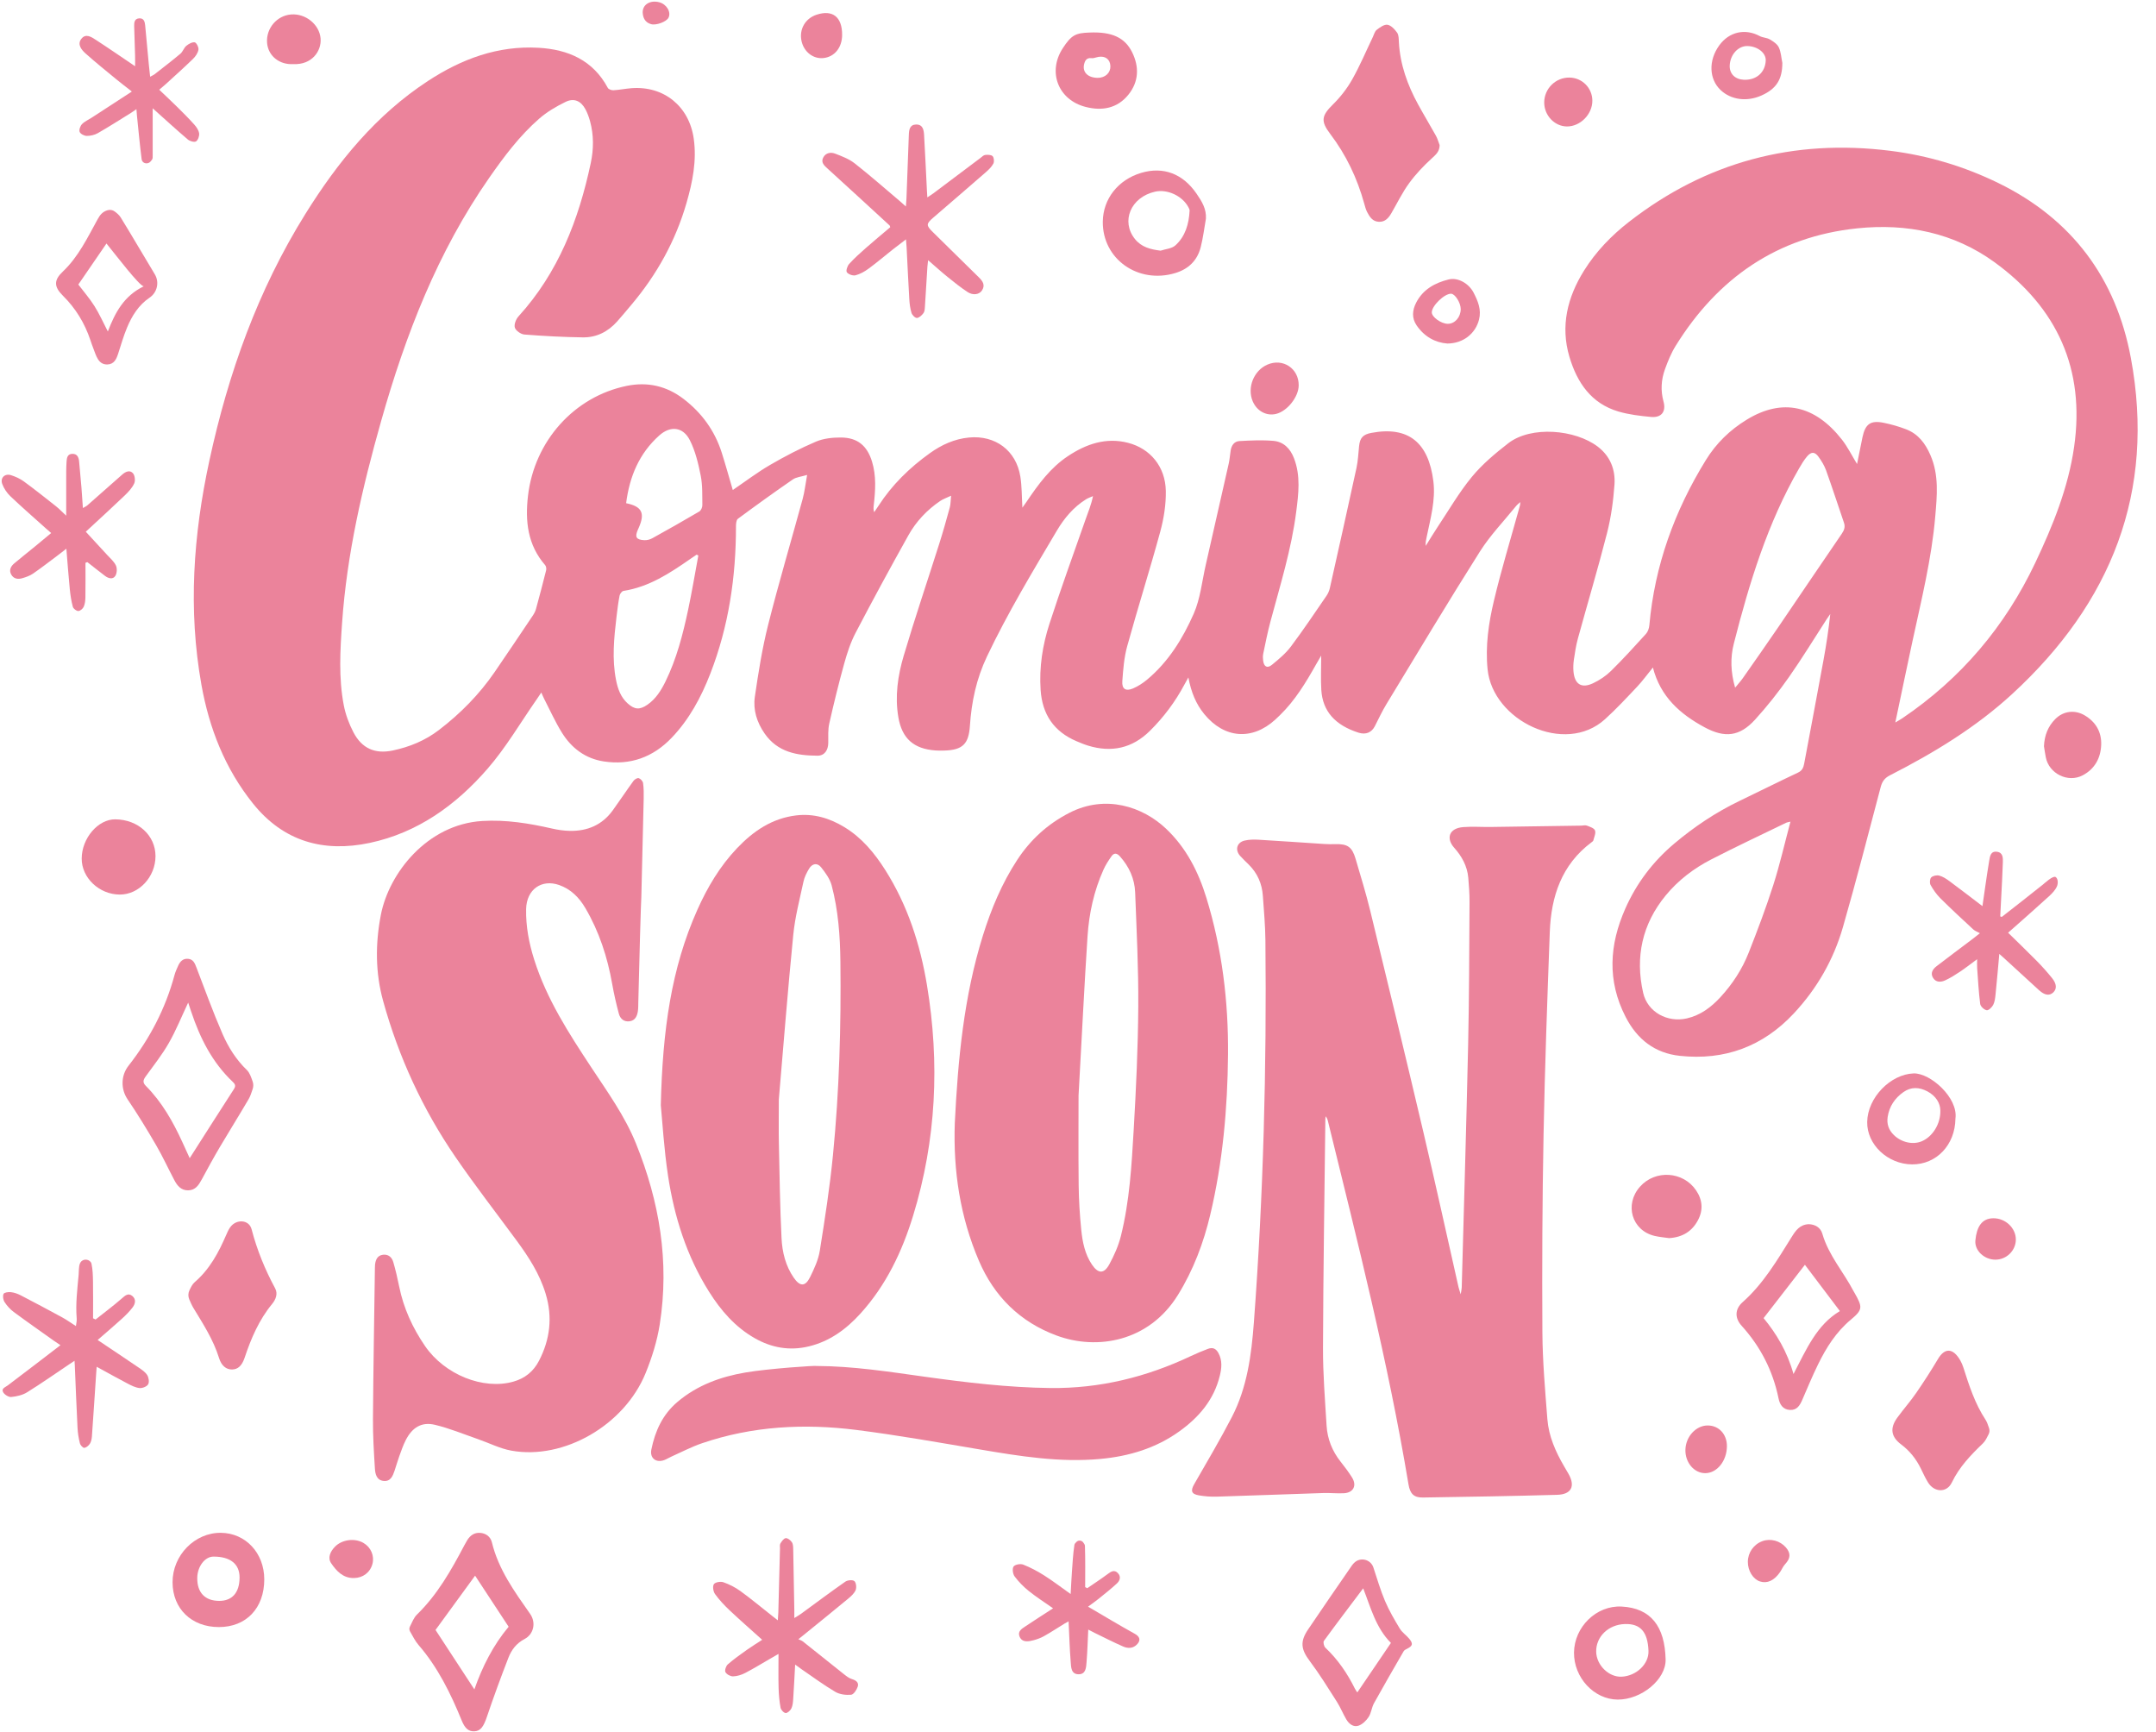 <?xml version="1.0" encoding="UTF-8" standalone="no"?><svg xmlns="http://www.w3.org/2000/svg" xmlns:xlink="http://www.w3.org/1999/xlink" fill="#eb839b" height="405.3" preserveAspectRatio="xMidYMid meet" version="1" viewBox="-0.4 47.2 504.7 405.3" width="504.7" zoomAndPan="magnify"><g><g><g id="change1_1"><path d="M341.536,350.129c0.13-0.824,0.23-1.193,0.24-1.563c0.515-18.985,1.088-37.969,1.505-56.957 c0.243-11.081,0.252-22.168,0.325-33.253c0.012-1.91-0.13-3.826-0.296-5.73c-0.237-2.719-1.519-5.028-3.286-6.999 c-1.959-2.185-1.248-4.578,2.084-4.843c2.148-0.171,4.32-0.004,6.482-0.033c7.047-0.093,14.093-0.205,21.139-0.311 c0.453-0.007,0.958-0.156,1.348-0.005c0.7,0.27,1.688,0.581,1.898,1.127c0.245,0.636-0.199,1.548-0.387,2.33 c-0.041,0.169-0.25,0.315-0.409,0.434c-7.035,5.249-9.48,12.692-9.787,21.017c-0.584,15.807-1.159,31.617-1.459,47.432 c-0.292,15.414-0.367,30.836-0.273,46.253c0.041,6.785,0.642,13.574,1.169,20.346c0.31,3.977,1.917,7.588,3.913,11.015 c0.329,0.566,0.663,1.129,0.991,1.695c1.691,2.916,0.763,4.883-2.62,4.979c-10.473,0.297-20.95,0.468-31.427,0.629 c-2.114,0.033-3.001-0.865-3.373-3.097c-4.785-28.675-11.928-56.827-18.861-85.025c-0.092-0.376-0.222-0.743-0.542-1.102 c-0.02,0.212-0.054,0.425-0.057,0.637c-0.202,17.835-0.49,35.67-0.552,53.506c-0.021,6.084,0.468,12.174,0.84,18.254 c0.191,3.132,1.321,5.97,3.298,8.456c0.94,1.181,1.85,2.397,2.654,3.673c1.193,1.894,0.332,3.579-1.901,3.695 c-1.605,0.083-3.223-0.1-4.832-0.048c-8.308,0.268-16.614,0.595-24.922,0.847c-1.399,0.043-2.825-0.067-4.204-0.305 c-1.769-0.306-1.962-1.082-1.07-2.638c2.979-5.195,6.042-10.35,8.794-15.665c3.59-6.933,4.596-14.547,5.168-22.212 c2.224-29.763,3.004-59.572,2.697-89.412c-0.036-3.471-0.354-6.941-0.599-10.407c-0.199-2.813-1.258-5.268-3.281-7.273 c-0.68-0.674-1.378-1.331-2.021-2.038c-1.273-1.402-0.81-3.167,1.033-3.604c1.058-0.251,2.204-0.262,3.3-0.198 c5.128,0.3,10.251,0.671,15.378,1c0.853,0.055,1.712,0.055,2.567,0.032c2.836-0.077,3.911,0.643,4.723,3.407 c1.191,4.056,2.443,8.1,3.443,12.205c4.19,17.213,8.354,34.432,12.41,51.677c2.846,12.1,5.502,24.246,8.247,36.37 C341.12,348.85,341.273,349.262,341.536,350.129z"/><path d="M149.02,281.832c-0.015,0.689,0.003,1.387-0.102,2.063c-0.181,1.168-0.66,2.153-1.92,2.333 c-1.309,0.187-2.202-0.548-2.53-1.771c-0.614-2.289-1.147-4.611-1.558-6.95c-1.111-6.315-3.063-12.285-6.283-17.769 c-1.478-2.517-3.417-4.436-6.125-5.393c-4.119-1.456-7.64,1.034-7.741,5.6c-0.09,4.062,0.669,7.999,1.889,11.857 c2.937,9.286,8.115,17.247,13.339,25.184c3.785,5.75,7.842,11.334,10.471,17.82c5.508,13.589,7.895,27.698,5.577,42.394 c-0.611,3.876-1.824,7.734-3.297,11.359c-4.959,12.2-19.136,20.378-31.419,18.169c-2.688-0.483-5.239-1.802-7.862-2.708 c-3.334-1.152-6.623-2.524-10.031-3.339c-3.141-0.751-5.333,0.613-6.859,3.608c-0.615,1.207-1.054,2.517-1.521,3.801 c-0.396,1.087-0.701,2.211-1.074,3.308c-0.437,1.286-0.942,2.573-2.561,2.416c-1.643-0.16-1.97-1.592-2.051-2.902 c-0.24-3.859-0.481-7.73-0.454-11.594c0.083-11.772,0.293-23.543,0.454-35.315c0.004-0.265,0.001-0.532,0.031-0.794 c0.136-1.203,0.572-2.175,1.861-2.334c1.247-0.153,2.076,0.568,2.413,1.72c0.546,1.87,0.986,3.778,1.372,5.693 c1.032,5.12,3.158,9.712,6.04,13.928c4.606,6.737,13.646,10.339,20.678,8.362c2.685-0.755,4.703-2.334,6.028-4.901 c2.577-4.993,3.209-10.176,1.554-15.656c-1.416-4.691-3.996-8.646-6.812-12.475c-4.778-6.496-9.724-12.865-14.291-19.522 c-7.637-11.132-13.301-23.349-16.948-36.544c-1.834-6.634-1.839-13.401-0.53-20.161c1.89-9.762,10.847-21.187,23.742-21.966 c5.556-0.335,10.942,0.543,16.324,1.768c1.372,0.312,2.791,0.525,4.191,0.547c4.046,0.064,7.523-1.334,10.041-4.822 c1.641-2.273,3.193-4.618,4.842-6.885c0.26-0.357,0.895-0.732,1.227-0.63c0.421,0.129,0.946,0.7,1.01,1.146 c0.17,1.198,0.173,2.431,0.146,3.649c-0.17,7.687-0.365,15.374-0.552,23.061C149.671,257.183,149.2,273.615,149.02,281.832z"/><path d="M223.109,310.088c0.732-14.866,2.112-29.645,6.588-43.951c1.945-6.218,4.441-12.203,8.033-17.686 c3.102-4.735,7.098-8.38,12.181-10.998c8.506-4.383,17.193-1.439,22.599,3.655c4.752,4.479,7.602,10.06,9.499,16.237 c3.672,11.956,5.168,24.22,5.062,36.67c-0.108,12.614-1.229,25.144-4.153,37.461c-1.581,6.659-3.96,12.977-7.584,18.824 c-6.785,10.947-18.906,12.984-28.377,9.486c-8.567-3.164-14.619-9.14-18.202-17.5 C224.351,332.016,222.725,321.224,223.109,310.088z M252.079,303.612c0,4.988-0.058,12.995,0.027,21 c0.037,3.468,0.255,6.945,0.602,10.397c0.287,2.854,0.851,5.703,2.497,8.153c1.464,2.179,2.831,2.235,4.073-0.041 c1.145-2.097,2.145-4.355,2.72-6.664c2.029-8.145,2.507-16.514,2.991-24.848c0.557-9.599,1.006-19.216,1.072-28.828 c0.061-8.901-0.393-17.807-0.731-26.707c-0.122-3.211-1.409-6.041-3.578-8.457c-0.712-0.793-1.384-0.838-1.971,0 c-0.689,0.984-1.36,2.006-1.85,3.097c-2.234,4.968-3.397,10.238-3.749,15.633C253.436,277.752,252.881,289.169,252.079,303.612z"/><path d="M154.287,305.879c0.415-17.597,2.456-32.082,8.566-45.757c2.355-5.271,5.283-10.198,9.29-14.409 c3.807-4.001,8.202-6.998,13.846-7.668c4.064-0.482,7.766,0.622,11.233,2.719c4.12,2.492,7.087,6.081,9.613,10.066 c5.232,8.255,8.176,17.382,9.761,26.941c3.019,18.211,2.188,36.236-3.238,53.945c-2.59,8.455-6.345,16.334-12.361,22.955 c-3.31,3.643-7.176,6.479-12.062,7.655c-4.477,1.077-8.699,0.338-12.67-1.928c-4.587-2.618-7.922-6.482-10.691-10.884 c-5.238-8.327-8.139-17.527-9.595-27.154C155.015,316.002,154.65,309.552,154.287,305.879z M181.917,304.496 c0,4.091-0.056,7.214,0.011,10.334c0.159,7.396,0.258,14.796,0.623,22.183c0.161,3.263,0.95,6.492,2.882,9.27 c1.433,2.061,2.685,2.075,3.784-0.146c0.974-1.968,1.946-4.058,2.289-6.195c1.193-7.445,2.349-14.91,3.086-22.41 c1.479-15.05,1.914-30.159,1.74-45.277c-0.069-5.995-0.505-11.993-2.046-17.815c-0.404-1.525-1.448-2.953-2.452-4.225 c-0.898-1.137-2.083-0.949-2.845,0.318c-0.563,0.938-1.081,1.973-1.307,3.031c-0.883,4.13-1.972,8.253-2.386,12.438 C183.996,279.131,182.969,292.286,181.917,304.496z"/><path d="M190.754,366.907c8.494,0.034,16.861,1.336,25.243,2.505c9.782,1.364,19.577,2.54,29.479,2.655 c11.561,0.133,22.448-2.545,32.848-7.459c1.318-0.623,2.669-1.182,4.031-1.702c1.091-0.416,1.889-0.113,2.483,1.003 c0.929,1.748,0.741,3.509,0.306,5.29c-1.376,5.635-4.902,9.741-9.487,13.023c-5.509,3.944-11.751,5.819-18.452,6.44 c-9.544,0.886-18.874-0.636-28.223-2.216c-9.624-1.627-19.244-3.348-28.923-4.569c-12.213-1.54-24.345-0.902-36.113,3.11 c-2.466,0.84-4.798,2.074-7.187,3.136c-0.551,0.245-1.066,0.579-1.627,0.794c-1.929,0.739-3.466-0.416-3.057-2.443 c0.876-4.334,2.619-8.201,6.118-11.162c4.62-3.911,10.096-5.89,15.892-6.876C179.576,367.502,190.737,366.762,190.754,366.907z"/></g><g id="change1_2"><path d="M171.14,161.886c2.948-2.003,5.722-4.12,8.715-5.86c3.466-2.016,7.047-3.879,10.731-5.453 c1.785-0.763,3.919-0.987,5.891-0.974c3.873,0.025,6.124,1.927,7.258,5.643c1.026,3.36,0.792,6.773,0.402,10.191 c-0.059,0.519-0.111,1.039,0.106,1.648c0.325-0.483,0.658-0.961,0.973-1.45c3.18-4.944,7.314-8.97,12.064-12.369 c2.734-1.956,5.741-3.336,9.156-3.661c6.163-0.586,11.05,3.044,12.018,9.143c0.368,2.318,0.323,4.701,0.479,7.271 c0.361-0.508,0.694-0.954,1.005-1.416c2.711-4.029,5.564-7.941,9.691-10.668c4.264-2.818,8.862-4.413,14.018-3.094 c5.223,1.337,8.758,5.588,8.86,11.255c0.057,3.169-0.459,6.444-1.294,9.514c-2.445,8.984-5.267,17.865-7.746,26.84 c-0.729,2.637-0.945,5.443-1.141,8.19c-0.13,1.832,0.802,2.418,2.497,1.696c1.183-0.504,2.315-1.238,3.306-2.066 c4.991-4.165,8.35-9.615,10.908-15.416c1.557-3.532,1.939-7.586,2.815-11.413c1.809-7.902,3.604-15.807,5.38-23.717 c0.231-1.029,0.298-2.093,0.467-3.137c0.188-1.165,0.867-2.086,2.019-2.15c2.651-0.148,5.329-0.277,7.966-0.05 c2.391,0.205,3.944,1.779,4.823,4.047c1.6,4.13,1.067,8.325,0.53,12.535c-1.12,8.782-3.759,17.203-6.037,25.713 c-0.663,2.477-1.159,5-1.686,7.511c-0.112,0.531-0.09,1.111-0.019,1.654c0.182,1.405,0.968,1.846,2.051,0.96 c1.589-1.299,3.219-2.652,4.44-4.276c2.903-3.862,5.589-7.888,8.33-11.87c0.362-0.527,0.643-1.159,0.783-1.782 c2.106-9.38,4.206-18.76,6.242-28.156c0.36-1.664,0.438-3.392,0.609-5.094c0.197-1.958,0.925-2.738,2.872-3.106 c8.703-1.645,13.398,2.284,14.519,11.322c0.548,4.419-0.674,8.704-1.56,12.993c-0.14,0.678-0.307,1.351-0.229,2.133 c0.902-1.44,1.771-2.902,2.713-4.316c2.651-3.979,5.061-8.161,8.085-11.836c2.431-2.955,5.461-5.49,8.503-7.854 c5.36-4.165,15.692-3.242,20.964,0.77c2.93,2.23,4.171,5.398,3.919,8.905c-0.272,3.796-0.797,7.629-1.736,11.312 c-2.115,8.292-4.575,16.496-6.841,24.751c-0.438,1.597-0.679,3.253-0.925,4.895c-0.133,0.89-0.173,1.815-0.099,2.711 c0.252,3.035,1.86,4.093,4.577,2.816c1.521-0.716,3.007-1.703,4.203-2.878c2.836-2.786,5.519-5.732,8.191-8.679 c0.458-0.506,0.731-1.323,0.794-2.022c1.248-13.976,5.897-26.783,13.232-38.668c2.422-3.924,5.622-7.041,9.585-9.461 c8.394-5.126,15.987-3.304,22.247,4.658c1.351,1.719,2.329,3.731,3.557,5.735c0.432-2.145,0.83-4.199,1.263-6.246 c0.664-3.142,1.897-4.032,5.006-3.398c1.766,0.36,3.524,0.866,5.206,1.512c2.844,1.093,4.499,3.282,5.71,6.074 c2.031,4.683,1.529,9.506,1.122,14.294c-0.847,9.961-3.269,19.654-5.37,29.397c-1.325,6.143-2.598,12.297-3.982,18.862 c0.762-0.458,1.21-0.699,1.63-0.983c13.729-9.274,24.064-21.468,31.144-36.415c4.105-8.666,7.711-17.535,9.083-27.107 c2.604-18.163-3.948-32.555-18.608-43.204c-9.545-6.934-20.576-9.152-32.156-7.949c-18.748,1.947-32.676,11.656-42.51,27.499 c-1.052,1.694-1.821,3.594-2.505,5.478c-0.892,2.455-1.045,4.989-0.339,7.572c0.647,2.368-0.496,3.824-2.952,3.593 c-2.546-0.24-5.134-0.547-7.576-1.261c-6.401-1.872-9.709-6.786-11.495-12.793c-2.15-7.23-0.473-13.974,3.427-20.21 c2.775-4.439,6.392-8.186,10.513-11.391c18.053-14.042,38.493-19.463,61.13-16.637c8.857,1.106,17.326,3.638,25.36,7.563 c17.223,8.415,27.527,22.301,30.989,40.91c5.846,31.42-4.629,57.386-27.773,78.665c-8.511,7.825-18.341,13.791-28.607,19.026 c-1.259,0.642-1.834,1.447-2.182,2.764c-2.891,10.946-5.71,21.914-8.84,32.792c-2.187,7.599-6.068,14.373-11.49,20.178 c-7.232,7.744-16.203,11.062-26.704,9.928c-5.837-0.63-9.966-3.841-12.671-9.102c-4.357-8.477-3.817-16.89-0.079-25.345 c2.633-5.956,6.495-11.043,11.447-15.212c4.668-3.932,9.731-7.333,15.263-9.988c4.585-2.2,9.129-4.484,13.731-6.647 c0.989-0.465,1.265-1.19,1.435-2.098c1.519-8.115,3.058-16.227,4.544-24.349c0.643-3.512,1.175-7.044,1.566-10.674 c-0.296,0.428-0.602,0.85-0.885,1.286c-2.932,4.522-5.731,9.137-8.83,13.542c-2.427,3.45-5.058,6.791-7.898,9.907 c-3.614,3.966-7.088,4.332-11.806,1.79c-5.733-3.089-10.349-7.16-12.104-13.995c-1.34,1.645-2.427,3.154-3.692,4.495 c-2.45,2.596-4.888,5.223-7.531,7.615c-9.422,8.527-26.281,0.309-27.476-11.698c-0.544-5.463,0.238-10.801,1.48-16.03 c1.721-7.24,3.898-14.371,5.885-21.546c0.132-0.475,0.312-0.936,0.277-1.555c-0.335,0.317-0.712,0.6-0.999,0.956 c-2.847,3.522-6.042,6.826-8.447,10.629c-7.454,11.786-14.618,23.756-21.859,35.676c-1.013,1.668-1.843,3.449-2.731,5.192 c-0.726,1.426-2.059,2.082-3.845,1.509c-5.437-1.745-8.383-5-8.686-10.01c-0.151-2.5-0.026-5.017-0.026-8.021 c-0.535,0.92-0.873,1.485-1.196,2.058c-2.401,4.267-4.921,8.449-8.473,11.896c-0.362,0.351-0.723,0.703-1.095,1.042 c-5.413,4.922-11.909,4.417-16.597-1.294c-1.958-2.384-3.083-5.155-3.731-8.59c-0.429,0.773-0.681,1.211-0.919,1.657 c-2.148,4.032-4.85,7.65-8.101,10.86c-4.127,4.075-8.98,5.118-14.468,3.438c-0.912-0.279-1.798-0.651-2.678-1.024 c-5.309-2.248-8.04-6.273-8.422-12.015c-0.354-5.316,0.454-10.497,2.074-15.493c2.652-8.182,5.595-16.27,8.442-24.389 c0.612-1.745,1.338-3.451,1.745-5.473c-0.547,0.245-1.131,0.432-1.635,0.746c-2.936,1.833-5.103,4.429-6.834,7.352 c-5.718,9.659-11.515,19.258-16.349,29.432c-2.495,5.252-3.618,10.61-3.997,16.261c-0.282,4.215-1.698,5.619-5.92,5.758 c-0.704,0.023-1.413,0.029-2.115-0.02c-5.096-0.356-7.86-2.773-8.716-7.792c-0.831-4.874-0.128-9.706,1.246-14.345 c2.614-8.825,5.575-17.546,8.355-26.322c0.88-2.78,1.67-5.59,2.44-8.404c0.204-0.747,0.182-1.557,0.308-2.761 c-1.094,0.52-1.892,0.783-2.56,1.237c-3.093,2.101-5.629,4.795-7.438,8.032c-4.223,7.558-8.357,15.168-12.367,22.84 c-1.172,2.242-1.974,4.719-2.655,7.169c-1.292,4.653-2.441,9.349-3.502,14.061c-0.326,1.446-0.215,2.999-0.232,4.504 c-0.019,1.72-0.878,3.013-2.509,3.005c-4.815-0.023-9.361-0.815-12.397-5.201c-1.802-2.603-2.726-5.527-2.282-8.577 c0.825-5.668,1.727-11.356,3.127-16.902c2.487-9.855,5.391-19.605,8.067-29.413c0.456-1.672,0.644-3.417,1.045-5.621 c-1.424,0.43-2.543,0.504-3.337,1.051c-4.344,2.993-8.626,6.078-12.867,9.215c-0.383,0.284-0.45,1.167-0.45,1.771 c0.004,11.843-1.702,23.395-6.007,34.472c-2.146,5.522-4.93,10.72-9.079,15.044c-4.341,4.522-9.662,6.458-15.885,5.5 c-4.29-0.661-7.531-3.116-9.777-6.73c-1.561-2.513-2.776-5.242-4.137-7.879c-0.221-0.429-0.4-0.879-0.687-1.516 c-0.415,0.618-0.707,1.066-1.014,1.505c-3.834,5.487-7.234,11.353-11.603,16.374c-7.36,8.459-16.311,14.934-27.544,17.317 c-10.816,2.294-20.204-0.326-27.333-9.217c-6.552-8.171-10.253-17.61-12.075-27.833c-3.134-17.587-1.896-35.016,1.858-52.378 c4.43-20.487,11.366-39.964,22.517-57.835c7.601-12.183,16.517-23.125,28.668-31.074c7.847-5.133,16.352-8.314,25.891-7.762 c6.917,0.4,12.73,2.899,16.202,9.383c0.18,0.337,0.882,0.583,1.323,0.557c1.405-0.083,2.796-0.371,4.201-0.48 c7.586-0.586,13.518,4.217,14.594,11.802c0.732,5.158-0.272,10.135-1.689,15.048c-2.565,8.893-6.963,16.805-12.926,23.863 c-1.104,1.307-2.189,2.632-3.331,3.906c-2.126,2.372-4.815,3.745-7.986,3.701c-4.571-0.062-9.144-0.31-13.702-0.665 c-0.823-0.064-2.004-0.882-2.24-1.606c-0.237-0.726,0.258-1.992,0.85-2.642c9.32-10.242,14.102-22.612,16.919-35.897 c0.685-3.231,0.719-6.513-0.158-9.738c-0.262-0.964-0.605-1.931-1.073-2.81c-1.051-1.975-2.673-2.729-4.669-1.756 c-2.19,1.067-4.365,2.347-6.191,3.942c-4.577,3.999-8.208,8.844-11.675,13.819c-12.088,17.344-19.587,36.731-25.296,56.894 c-4.383,15.481-8.023,31.123-9.15,47.24c-0.45,6.439-0.835,12.902,0.388,19.29c0.419,2.188,1.232,4.375,2.263,6.355 c1.97,3.785,5.05,5.14,9.21,4.265c3.932-0.827,7.588-2.329,10.817-4.802c5.041-3.86,9.445-8.327,13.039-13.566 c3.02-4.403,5.993-8.838,8.968-13.271c0.303-0.452,0.562-0.965,0.705-1.487c0.821-3.007,1.619-6.021,2.371-9.046 c0.092-0.371,0.008-0.942-0.23-1.215c-4.108-4.722-4.7-10.285-4.017-16.198c1.48-12.822,10.824-23.263,23.157-25.762 c4.864-0.986,9.305,0.038,13.257,3.059c4.286,3.276,7.318,7.462,8.953,12.613C169.456,155.998,170.245,158.851,171.14,161.886z M418.732,239.509c-0.539,0.131-0.781,0.146-0.982,0.244c-5.881,2.858-11.807,5.628-17.618,8.622 c-4.053,2.088-7.685,4.857-10.596,8.392c-5.513,6.694-7.193,14.424-5.289,22.798c1.031,4.533,5.692,7.033,10.228,5.992 c3.167-0.727,5.648-2.581,7.804-4.908c2.869-3.096,5.154-6.608,6.693-10.521c2.042-5.192,4.025-10.419,5.724-15.73 C416.236,249.581,417.362,244.632,418.732,239.509z M405.776,208.151c0.745-0.915,1.322-1.54,1.806-2.231 c2.801-3.999,5.608-7.993,8.359-12.026c4.936-7.235,9.814-14.51,14.774-21.729c0.597-0.869,0.882-1.624,0.54-2.624 c-1.398-4.09-2.735-8.202-4.193-12.271c-0.401-1.118-1.057-2.178-1.757-3.148c-0.885-1.225-1.716-1.244-2.699-0.082 c-0.709,0.838-1.287,1.799-1.838,2.755c-7.396,12.819-11.664,26.813-15.294,41.032 C404.631,201.127,404.726,204.507,405.776,208.151z M163.075,177.208c-0.134-0.064-0.268-0.129-0.402-0.193 c-0.487,0.332-0.978,0.659-1.461,0.996c-4.809,3.351-9.68,6.559-15.658,7.49c-0.364,0.056-0.831,0.673-0.913,1.095 c-0.315,1.629-0.521,3.281-0.716,4.931c-0.588,4.958-1.099,9.919-0.103,14.889c0.413,2.058,1.102,3.979,2.724,5.433 c1.616,1.449,2.806,1.534,4.604,0.293c1.972-1.361,3.194-3.311,4.226-5.413c2.616-5.329,4.079-11.029,5.306-16.79 C161.58,185.717,162.284,181.453,163.075,177.208z M146.171,164.974c3.683,0.75,4.455,2.298,2.992,5.658 c-0.08,0.185-0.166,0.367-0.247,0.551c-0.749,1.703-0.393,2.348,1.498,2.448c0.617,0.033,1.322-0.144,1.866-0.445 c3.697-2.045,7.377-4.123,11.016-6.269c0.401-0.236,0.725-0.97,0.718-1.468c-0.034-2.312,0.066-4.675-0.381-6.92 c-0.562-2.828-1.254-5.739-2.538-8.287c-1.588-3.151-4.549-3.463-7.167-1.122C149.236,153.316,146.963,158.732,146.171,164.974z"/><path d="M303.615,137.409c-0.028,2.693-2.668,6.022-5.285,6.664c-2.251,0.553-4.496-0.65-5.474-2.933 c-1.371-3.202,0.236-7.224,3.441-8.606C299.927,130.967,303.656,133.451,303.615,137.409z"/></g></g><g id="change1_3"><path d="M336.606,81.166c-0.02,1.456-0.808,2.166-1.783,3.052c-1.952,1.774-3.803,3.727-5.357,5.853 c-1.594,2.182-2.784,4.659-4.151,7.007c-0.66,1.133-1.457,2.093-2.926,2.034c-1.479-0.059-2.173-1.152-2.758-2.284 c-0.318-0.617-0.494-1.316-0.681-1.992c-1.642-5.926-4.23-11.388-7.961-16.293c-2.295-3.016-2.023-4.278,0.687-6.944 c1.73-1.702,3.272-3.704,4.466-5.815c1.803-3.188,3.227-6.59,4.817-9.899c0.283-0.588,0.454-1.342,0.921-1.704 c0.739-0.573,1.756-1.309,2.524-1.182c0.846,0.14,1.697,1.069,2.255,1.859c0.391,0.553,0.365,1.447,0.405,2.195 c0.282,5.241,2.011,10.035,4.498,14.586c1.351,2.472,2.815,4.882,4.18,7.346C336.121,79.662,336.324,80.436,336.606,81.166z"/><path d="M211.685,103.218c-1.201,0.921-2.152,1.63-3.082,2.366c-1.895,1.501-3.739,3.07-5.686,4.501 c-0.914,0.672-1.969,1.269-3.051,1.547c-0.608,0.157-1.654-0.215-2.024-0.708c-0.257-0.342,0.108-1.473,0.535-1.944 c1.214-1.339,2.57-2.556,3.93-3.754c1.881-1.657,3.816-3.252,5.689-4.84c-0.075-0.227-0.077-0.351-0.14-0.409 c-4.819-4.43-9.632-8.866-14.477-13.267c-0.826-0.75-1.689-1.474-1.056-2.662c0.583-1.094,1.753-1.283,2.779-0.887 c1.578,0.61,3.242,1.234,4.551,2.26c3.603,2.823,7.041,5.857,10.542,8.81c0.416,0.351,0.816,0.721,1.464,1.296 c0.06-0.791,0.116-1.312,0.136-1.833c0.188-4.983,0.365-9.965,0.556-14.948c0.044-1.156,0.199-2.37,1.689-2.403 c1.567-0.035,1.811,1.231,1.879,2.427c0.248,4.324,0.446,8.65,0.664,12.976c0.023,0.45,0.054,0.899,0.099,1.65 c0.58-0.387,1.018-0.65,1.424-0.955c3.666-2.75,7.326-5.508,10.992-8.259c0.361-0.271,0.732-0.675,1.13-0.718 c0.584-0.062,1.413-0.055,1.738,0.294c0.328,0.353,0.41,1.288,0.169,1.738c-0.413,0.772-1.101,1.432-1.776,2.021 c-4.099,3.576-8.225,7.121-12.347,10.67c-1.628,1.402-1.62,1.788-0.041,3.333c3.6,3.522,7.174,7.071,10.772,10.595 c0.894,0.876,1.538,1.796,0.746,3.041c-0.63,0.989-2.102,1.241-3.393,0.39c-1.635-1.076-3.172-2.31-4.696-3.543 c-1.482-1.199-2.894-2.484-4.54-3.906c-0.07,0.631-0.132,1.042-0.158,1.455c-0.197,3.165-0.378,6.331-0.59,9.495 c-0.033,0.496-0.066,1.088-0.343,1.447c-0.383,0.497-0.976,1.083-1.518,1.124c-0.408,0.031-1.113-0.66-1.269-1.159 c-0.326-1.043-0.46-2.166-0.526-3.265c-0.241-4.022-0.42-8.048-0.626-12.072C211.803,104.594,211.751,104.067,211.685,103.218z"/><path d="M58.734,300.298c0.208,0.577,0.209,1.212,0.013,1.793c-0.299,0.888-0.543,1.679-0.95,2.374 c-2.21,3.778-4.541,7.486-6.765,11.256c-1.455,2.467-2.824,4.986-4.188,7.505c-0.721,1.332-1.483,2.561-3.219,2.573 c-1.651,0.011-2.53-1.09-3.21-2.38c-1.431-2.716-2.716-5.515-4.255-8.167c-2.119-3.651-4.322-7.264-6.691-10.756 c-1.63-2.403-1.575-5.577,0.217-7.862c4.991-6.364,8.647-13.371,10.759-21.185c0.208-0.772,0.54-1.517,0.876-2.246 c0.447-0.973,1.123-1.706,2.311-1.598c1.209,0.11,1.568,1.035,1.947,2.023c1.992,5.201,3.886,10.448,6.108,15.55 c1.358,3.119,3.18,6.019,5.701,8.459C58.068,298.296,58.384,299.327,58.734,300.298z M44.007,318.273 c3.564-5.581,6.937-10.892,10.354-16.174c0.466-0.721,0.309-1.139-0.247-1.664c-4.825-4.55-7.693-10.266-9.758-16.456 c-0.239-0.719-0.48-1.437-0.707-2.117c-1.535,3.253-2.829,6.483-4.538,9.474c-1.567,2.742-3.559,5.246-5.415,7.818 c-0.583,0.808-0.75,1.401,0.051,2.206c3.75,3.769,6.322,8.321,8.522,13.106C42.81,315.644,43.345,316.824,44.007,318.273z"/><path d="M95.594,429.049c-0.199-0.348-0.224-0.772-0.044-1.131c0.543-1.083,0.931-2.12,1.648-2.818 c4.807-4.682,8.039-10.41,11.119-16.255c0.211-0.401,0.43-0.798,0.67-1.181c0.689-1.102,1.654-1.789,2.988-1.698 c1.403,0.095,2.456,0.913,2.772,2.218c1.544,6.372,5.295,11.532,8.959,16.758c1.407,2.006,0.859,4.733-1.311,5.872 c-1.938,1.017-3.068,2.547-3.789,4.403c-1.762,4.539-3.442,9.113-5,13.726c-0.805,2.383-1.502,3.426-3.002,3.473 c-1.326,0.042-2.175-0.687-2.935-2.557c-2.565-6.308-5.619-12.486-10.079-17.631C96.803,431.32,96.261,430.215,95.594,429.049z M118.667,427.942c-2.73-4.158-5.387-8.203-7.852-11.957c-2.981,4.088-6.159,8.446-9.264,12.705 c2.96,4.528,6.023,9.212,9.096,13.912C112.495,437.321,115.056,432.238,118.667,427.942z"/><path d="M22.456,360.825c3.321,2.226,6.465,4.31,9.58,6.437c0.742,0.507,1.564,1.043,2.022,1.772 c0.362,0.576,0.528,1.648,0.22,2.168c-0.311,0.526-1.34,0.937-2.003,0.871c-0.96-0.095-1.914-0.584-2.798-1.045 c-2.36-1.231-4.681-2.537-7.244-3.937c-0.05,0.657-0.093,1.167-0.127,1.678c-0.326,4.87-0.638,9.741-0.989,14.609 c-0.043,0.59-0.166,1.244-0.474,1.726c-0.285,0.446-0.848,0.919-1.327,0.964c-0.314,0.03-0.902-0.629-1.012-1.068 c-0.293-1.163-0.491-2.37-0.552-3.568c-0.249-4.877-0.431-9.758-0.64-14.637c-0.013-0.292-0.036-0.584-0.068-1.104 c-0.487,0.324-0.837,0.555-1.185,0.788c-3.299,2.212-6.55,4.501-9.923,6.593c-1.064,0.66-2.436,0.969-3.701,1.094 c-0.609,0.06-1.558-0.53-1.887-1.096c-0.517-0.887,0.478-1.169,1.078-1.62c4.057-3.054,8.077-6.155,12.327-9.408 c-0.641-0.43-1.079-0.708-1.5-1.008c-3.155-2.247-6.333-4.465-9.444-6.772c-0.833-0.618-1.573-1.439-2.138-2.309 c-0.33-0.508-0.472-1.405-0.238-1.918c0.155-0.34,1.143-0.473,1.723-0.405c0.781,0.091,1.579,0.37,2.283,0.735 c3.258,1.686,6.497,3.41,9.718,5.165c1.051,0.573,2.027,1.282,3.217,2.042c0.106-0.779,0.227-1.25,0.179-1.83 c-0.281-3.397,0.151-6.803,0.457-10.198c0.078-0.859-0.007-1.836,0.309-2.636c0.036-0.092,0.083-0.179,0.139-0.263 c0.52-0.791,1.733-0.836,2.338-0.107c0.107,0.129,0.186,0.265,0.217,0.411c0.295,1.364,0.335,2.797,0.358,4.203 c0.047,2.865,0.014,5.732,0.014,8.598c0.275,0.132,0.316,0.152,0.591,0.284c2.049-1.628,4.151-3.196,6.123-4.913 c0.794-0.691,1.499-1.371,2.452-0.615c0.971,0.77,0.734,1.858,0.082,2.708c-0.73,0.952-1.589,1.82-2.48,2.628 C26.332,357.496,24.455,359.084,22.456,360.825z"/><path d="M422.996,333.722c1.484,0.03,2.777,0.771,3.194,2.22c1.453,5.053,4.964,8.952,7.326,13.487 c0.07,0.134,0.155,0.259,0.23,0.39c1.87,3.299,1.949,3.893-0.861,6.235c-3.471,2.893-5.77,6.553-7.703,10.502 c-1.326,2.708-2.482,5.499-3.68,8.267c-0.571,1.32-1.258,2.474-2.921,2.373c-1.652-0.1-2.353-1.304-2.638-2.693 c-1.326-6.471-4.21-12.109-8.647-17.011c-1.647-1.82-1.586-3.906,0.236-5.521c4.877-4.322,8.1-9.846,11.486-15.265 C419.942,335.227,420.912,333.812,422.996,333.722z M422.112,343.226c-3.065,3.955-6.282,8.107-9.671,12.48 c2.96,3.572,5.551,7.853,6.999,13.085c3.018-5.759,5.41-11.496,10.862-14.732C427.518,350.377,424.771,346.743,422.112,343.226z"/><path d="M181.679,426.437c0.051-0.772,0.104-1.307,0.119-1.842c0.133-4.985,0.258-9.97,0.389-14.954 c0.011-0.402-0.091-0.887,0.095-1.187c0.316-0.507,0.787-1.199,1.254-1.249c0.459-0.049,1.151,0.502,1.451,0.975 c0.294,0.462,0.287,1.155,0.3,1.75c0.101,4.683,0.176,9.367,0.257,14.05c0.009,0.54,0.001,1.081,0.001,1.922 c0.679-0.425,1.145-0.68,1.57-0.989c3.455-2.52,6.875-5.09,10.383-7.535c0.521-0.363,1.714-0.462,2.106-0.12 c0.421,0.367,0.542,1.513,0.292,2.109c-0.329,0.785-1.077,1.448-1.766,2.019c-3.294,2.733-6.629,5.417-9.949,8.118 c-0.425,0.346-0.855,0.687-1.688,1.356c0.431,0.209,0.786,0.31,1.052,0.521c3.195,2.537,6.37,5.099,9.57,7.63 c0.587,0.464,1.217,0.969,1.911,1.179c0.972,0.294,1.678,0.815,1.362,1.776c-0.248,0.753-0.965,1.842-1.551,1.893 c-1.219,0.105-2.671-0.072-3.703-0.681c-2.725-1.608-5.278-3.507-7.897-5.295c-0.439-0.3-0.863-0.624-1.5-1.087 c-0.158,2.872-0.281,5.464-0.456,8.053c-0.05,0.747-0.113,1.55-0.426,2.205c-0.236,0.492-0.902,1.11-1.339,1.082 c-0.438-0.028-1.099-0.737-1.191-1.235c-0.282-1.527-0.42-3.094-0.463-4.65c-0.07-2.513-0.019-5.029-0.019-7.952 c-0.792,0.453-1.2,0.685-1.606,0.92c-2.048,1.184-4.065,2.428-6.159,3.524c-0.869,0.455-1.898,0.779-2.865,0.811 c-0.614,0.02-1.51-0.467-1.791-0.989c-0.22-0.408,0.119-1.44,0.545-1.813c1.395-1.223,2.922-2.301,4.438-3.379 c1.176-0.836,2.41-1.59,3.615-2.377c-2.639-2.378-5.176-4.592-7.623-6.901c-1.242-1.171-2.43-2.436-3.421-3.817 c-0.416-0.579-0.601-1.796-0.263-2.305c0.308-0.464,1.577-0.676,2.228-0.447c1.404,0.493,2.788,1.196,3.993,2.072 c2.523,1.835,4.925,3.836,7.377,5.769C180.695,425.671,181.085,425.973,181.679,426.437z"/><path d="M465.22,381.453c0.164,0.467,0.129,0.982-0.094,1.424c-0.391,0.773-0.759,1.585-1.357,2.158 c-2.844,2.728-5.513,5.51-7.268,9.152c-1.188,2.467-4.125,2.334-5.582-0.038c-0.63-1.025-1.129-2.133-1.66-3.216 c-1.104-2.25-2.594-4.151-4.625-5.671c-2.393-1.791-2.662-3.835-0.889-6.266c1.423-1.951,3.032-3.769,4.402-5.754 c1.796-2.602,3.509-5.267,5.126-7.984c1.557-2.615,3.492-2.632,5.203,0.33c0.308,0.534,0.55,1.111,0.737,1.698 c1.342,4.224,2.703,8.429,5.169,12.182C464.748,380.025,464.953,380.689,465.22,381.453z"/><path d="M467.62,270.466c-0.305,3.335-0.565,6.386-0.876,9.432c-0.086,0.845-0.176,1.751-0.548,2.486 c-0.289,0.57-1.092,1.337-1.536,1.26c-0.592-0.103-1.438-0.888-1.513-1.466c-0.361-2.79-0.508-5.609-0.712-8.419 c-0.042-0.585-0.006-1.175-0.006-2.056c-1.471,1.082-2.679,2.035-3.954,2.888c-1.127,0.753-2.286,1.486-3.512,2.055 c-0.996,0.462-2.157,0.532-2.844-0.562c-0.702-1.119-0.078-2.057,0.815-2.745c2.794-2.15,5.623-4.253,8.437-6.378 c0.399-0.301,0.786-0.618,1.703-1.341c-0.605-0.339-1.164-0.528-1.559-0.894c-2.587-2.396-5.18-4.79-7.68-7.275 c-0.914-0.908-1.682-2.008-2.311-3.135c-0.25-0.449-0.168-1.442,0.168-1.766c0.405-0.391,1.306-0.569,1.877-0.415 c0.846,0.228,1.647,0.754,2.368,1.287c2.547,1.881,5.051,3.818,7.735,5.858c0.203-1.411,0.399-2.812,0.606-4.211 c0.317-2.141,0.607-4.287,0.979-6.419c0.179-1.022,0.319-2.296,1.822-2.094c1.42,0.191,1.403,1.438,1.371,2.484 c-0.086,2.819-0.257,5.636-0.396,8.454c-0.07,1.404-0.144,2.808-0.215,4.181c0.197,0.069,0.329,0.155,0.369,0.123 c3.214-2.509,6.43-5.016,9.616-7.561c0.372-0.298,2.362-2.165,2.979-1.77c0.619,0.395,0.571,1.572,0.332,2.137 c-0.374,0.887-1.121,1.672-1.854,2.343c-2.711,2.483-5.48,4.903-8.228,7.345c-0.406,0.361-0.815,0.717-1.375,1.21 c2.309,2.266,4.564,4.423,6.751,6.647c1.235,1.255,2.409,2.578,3.518,3.945c1.127,1.389,1.174,2.555,0.303,3.384 c-0.88,0.839-1.999,0.686-3.335-0.527c-2.685-2.439-5.348-4.902-8.022-7.353C468.54,271.269,468.172,270.954,467.62,270.466z"/><path d="M15.097,167.894c0-3.764-0.005-7.076,0.004-10.388c0.002-0.755,0.034-1.51,0.081-2.264 c0.057-0.896,0.214-1.802,1.361-1.82c1.171-0.019,1.49,0.846,1.581,1.827c0.187,2.004,0.374,4.008,0.539,6.014 c0.128,1.551,0.222,3.105,0.345,4.845c0.43-0.259,0.786-0.408,1.061-0.649c2.719-2.381,5.429-4.771,8.13-7.172 c0.794-0.706,1.799-1.151,2.527-0.322c0.453,0.517,0.59,1.747,0.292,2.389c-0.492,1.059-1.366,1.99-2.229,2.819 c-2.614,2.512-5.299,4.949-7.957,7.415c-0.435,0.404-0.871,0.807-1.149,1.063c1.706,1.848,3.344,3.606,4.962,5.382 c0.744,0.817,1.652,1.575,2.1,2.538c0.31,0.668,0.243,1.831-0.161,2.435c-0.587,0.879-1.626,0.567-2.414-0.03 c-1.386-1.049-2.744-2.135-4.113-3.206c-0.149,0.05-0.297,0.099-0.445,0.149c0,2.695,0.026,5.39-0.017,8.084 c-0.012,0.745-0.097,1.544-0.394,2.208c-0.204,0.457-0.832,0.999-1.271,0.999c-0.442,0-1.158-0.548-1.276-0.985 c-0.366-1.351-0.577-2.757-0.716-4.154c-0.301-3.042-0.52-6.093-0.798-9.446c-0.865,0.667-1.549,1.209-2.247,1.731 c-1.855,1.385-3.683,2.81-5.591,4.118c-0.729,0.5-1.623,0.8-2.483,1.055c-1.043,0.309-2.065,0.141-2.618-0.912 c-0.529-1.008-0.052-1.886,0.726-2.545c1.614-1.366,3.279-2.671,4.915-4.011c1.204-0.987,2.396-1.989,3.74-3.105 c-0.486-0.425-0.89-0.769-1.284-1.123c-2.769-2.49-5.58-4.936-8.277-7.502c-0.809-0.77-1.496-1.801-1.887-2.845 c-0.541-1.44,0.603-2.544,2.071-2.067c1.04,0.338,2.09,0.807,2.967,1.449c2.555,1.87,5.037,3.842,7.521,5.807 C13.432,166.259,14.082,166.951,15.097,167.894z"/><path d="M43.907,351.324c-0.294-0.679-0.282-1.455,0.036-2.122c0.347-0.731,0.685-1.44,1.23-1.909 c3.512-3.021,5.6-6.932,7.386-11.074c0.258-0.598,0.529-1.207,0.899-1.738c1.406-2.021,4.436-1.888,5.043,0.441 c1.268,4.86,3.136,9.418,5.508,13.819c0.682,1.265,0.153,2.602-0.718,3.66c-3.061,3.72-4.914,8.044-6.418,12.554 c-0.631,1.891-1.575,2.76-2.958,2.774c-1.359,0.014-2.476-0.859-3.045-2.696c-1.315-4.239-3.692-7.913-5.965-11.654 C44.523,352.75,44.229,352.068,43.907,351.324z"/><path d="M316.681,412.907c1.414-1.315,3.762-0.725,4.394,1.1c0.007,0.021,0.014,0.042,0.022,0.063 c0.881,2.619,1.637,5.293,2.716,7.829c0.958,2.252,2.208,4.393,3.48,6.492c0.552,0.911,1.539,1.548,2.226,2.393 c0.922,1.134,0.759,1.66-0.517,2.298c-0.298,0.149-0.661,0.322-0.815,0.587c-2.342,4.043-4.687,8.084-6.948,12.171 c-0.552,0.998-0.635,2.274-1.249,3.216c-0.553,0.85-1.435,1.712-2.359,2.037c-1.197,0.421-2.246-0.41-2.872-1.468 c-0.793-1.339-1.368-2.812-2.203-4.121c-2.047-3.211-4.051-6.465-6.334-9.505c-2.097-2.792-2.347-4.59-0.362-7.496 c3.404-4.982,6.775-9.986,10.23-14.932C316.261,413.328,316.466,413.107,316.681,412.907z M318.711,418.949 c-3.108,4.126-6.196,8.182-9.197,12.303c-0.221,0.304,0.006,1.271,0.344,1.591c2.932,2.766,5.15,6.025,6.927,9.614 c0.163,0.328,0.401,0.619,0.554,0.85c2.645-3.896,5.234-7.708,7.865-11.582C321.655,428.187,320.457,423.391,318.711,418.949z"/><path d="M30.467,68.623c-1.378-1.082-2.534-1.954-3.65-2.874c-2.408-1.984-4.844-3.94-7.169-6.018 c-0.964-0.862-2.014-2.109-1.028-3.416c1.056-1.4,2.418-0.434,3.489,0.262c3.031,1.969,6.005,4.025,9.116,6.124 c0-0.759,0.019-1.617-0.004-2.473c-0.063-2.316-0.155-4.631-0.213-6.946c-0.021-0.845,0.087-1.71,1.167-1.787 c1.079-0.076,1.321,0.756,1.404,1.602c0.299,3.055,0.569,6.113,0.857,9.168c0.085,0.901,0.192,1.8,0.31,2.895 c0.426-0.237,0.777-0.377,1.062-0.6c2.024-1.581,4.065-3.143,6.03-4.796c0.567-0.477,0.799-1.351,1.366-1.827 c0.542-0.456,1.368-0.925,1.978-0.826c0.401,0.065,0.969,1.185,0.873,1.73c-0.136,0.775-0.691,1.581-1.281,2.153 c-2.093,2.034-4.275,3.976-6.429,5.947c-0.439,0.401-0.904,0.773-1.473,1.258c1.467,1.4,2.857,2.691,4.205,4.025 c1.36,1.346,2.72,2.697,3.994,4.122c0.52,0.581,1.039,1.331,1.143,2.063c0.087,0.613-0.259,1.599-0.734,1.886 c-0.414,0.249-1.447-0.049-1.915-0.448c-2.68-2.279-5.274-4.66-8.226-7.3c0,0.904,0,1.413,0,1.923 c0.002,3.018,0.009,6.036,0.002,9.053c-0.001,0.35,0.033,0.779-0.145,1.033c-0.112,0.159-0.235,0.311-0.364,0.458 c-0.568,0.648-1.693,0.528-2.009-0.273c-0.03-0.077-0.052-0.155-0.062-0.235c-0.435-3.393-0.746-6.803-1.096-10.207 c-0.045-0.439-0.074-0.88-0.13-1.554c-0.535,0.369-0.916,0.655-1.319,0.905c-2.563,1.586-5.102,3.214-7.715,4.712 c-0.753,0.431-1.726,0.651-2.595,0.645c-0.582-0.004-1.459-0.454-1.656-0.931c-0.193-0.469,0.132-1.388,0.539-1.815 c0.606-0.636,1.486-1.009,2.244-1.501C24.106,72.759,27.178,70.761,30.467,68.623z"/><path d="M254.352,428.606c-0.13,2.634-0.196,5.133-0.4,7.621c-0.1,1.217-0.134,2.823-1.83,2.836 c-1.825,0.014-1.786-1.696-1.883-2.929c-0.246-3.106-0.333-6.224-0.49-9.453c-0.261,0.142-0.589,0.3-0.897,0.489 c-1.629,0.997-3.224,2.058-4.891,2.985c-0.73,0.406-1.515,0.699-2.321,0.919c-1.173,0.32-2.756,0.662-3.367-0.826 c-0.512-1.248,0.522-1.834,1.342-2.385c2.122-1.427,4.281-2.797,6.499-4.238c-1.98-1.393-3.894-2.61-5.653-4.021 c-1.244-0.998-2.397-2.168-3.35-3.442c-0.422-0.564-0.59-1.809-0.244-2.315c0.322-0.471,1.611-0.704,2.244-0.455 c1.714,0.674,3.371,1.557,4.931,2.547c2.027,1.286,3.938,2.754,6.185,4.346c0.109-1.935,0.18-3.561,0.299-5.185 c0.154-2.106,0.262-4.223,0.581-6.306c0.042-0.277,0.271-0.525,0.546-0.766c0.433-0.379,1.102-0.324,1.47,0.118 c0.243,0.291,0.44,0.583,0.45,0.882c0.11,3.208,0.053,6.421,0.053,9.632c0.224,0.117,0.268,0.14,0.492,0.257 c1.599-1.1,3.231-2.156,4.784-3.317c0.803-0.601,1.555-1.076,2.378-0.219c0.793,0.826,0.484,1.771-0.219,2.423 c-1.362,1.263-2.831,2.411-4.274,3.584c-0.688,0.559-1.42,1.066-2.479,1.855c3.814,2.228,7.326,4.349,10.913,6.333 c1.123,0.621,1.496,1.429,0.621,2.413c-0.944,1.062-2.179,1.08-3.336,0.574c-2.254-0.987-4.448-2.113-6.664-3.187 C255.359,429.14,254.888,428.883,254.352,428.606z"/><path d="M24.778,96.403c0.581-0.172,1.211-0.06,1.693,0.307c0.473,0.36,1.023,0.8,1.372,1.364c2.723,4.4,5.303,8.887,7.988,13.311 c1.13,1.862,0.582,4.271-1.223,5.49c-2.569,1.735-4.133,4.265-5.287,7.045c-0.808,1.945-1.392,3.985-2.042,5.994 c-0.422,1.304-0.941,2.54-2.544,2.59c-2.171,0.068-2.647-2.158-3.295-3.783c-0.257-0.645-0.474-1.301-0.696-1.959 c-1.332-3.945-3.433-7.398-6.407-10.342c-2.137-2.115-2.161-3.643-0.031-5.66c3.667-3.474,5.779-7.957,8.163-12.268 C22.977,97.572,23.546,96.767,24.778,96.403z M17.936,113.795c1.199,1.579,2.626,3.219,3.773,5.036 c1.16,1.837,2.044,3.848,3.136,5.952c1.69-4.395,3.736-8.307,8.398-10.57c-1.041-0.121-6.38-7.139-8.719-10.019 C22.428,107.25,20.216,110.474,17.936,113.795z"/><path d="M281.896,98.38c-0.396,2.227-0.661,4.487-1.22,6.672c-0.796,3.115-2.854,5.121-5.958,6.057 c-8.716,2.628-17.074-3.301-16.963-12.049c0.068-5.319,3.585-9.785,8.974-11.396c5.219-1.56,9.787,0.217,12.972,4.867 C280.93,94.324,282.029,96.068,281.896,98.38z M271.283,105.868c1.166-0.388,2.609-0.469,3.446-1.222 c2.353-2.116,3.181-5.028,3.346-8.126c0.015-0.275-0.152-0.578-0.29-0.838c-1.411-2.645-4.928-4.271-7.802-3.62 c-5.672,1.285-8.055,6.92-4.694,11.094C266.814,105.049,268.904,105.57,271.283,105.868z"/><path d="M50.833,428.017c-6.392-0.005-10.819-4.279-10.84-10.468c-0.022-6.314,5.182-11.651,11.306-11.594 c5.798,0.054,10.163,4.732,10.164,10.89C61.464,423.586,57.244,428.021,50.833,428.017z M50.875,421.888 c3.078,0.021,4.788-1.922,4.806-5.461c0.016-3.164-2.147-4.905-6.098-4.905c-2.011,0-3.77,2.3-3.806,4.978 C45.732,419.926,47.567,421.866,50.875,421.888z"/><path d="M254.619,54.818c5.297-0.229,8.3,1.192,9.994,4.594c1.695,3.404,1.59,6.915-0.871,9.955 c-2.598,3.211-6.158,3.842-10,2.861c-6.457-1.648-8.971-8.216-5.343-13.761C250.409,55.395,251.378,54.932,254.619,54.818z M256.536,65.419c0.123-0.009,0.377-0.008,0.624-0.047c1.689-0.267,2.672-1.673,2.298-3.275c-0.328-1.405-1.649-1.967-3.32-1.437 c-0.329,0.104-0.697,0.191-1.031,0.152c-1.123-0.132-1.521,0.536-1.734,1.457C252.958,64.069,254.229,65.389,256.536,65.419z"/><path d="M378.277,444.989c-5.539-0.04-10.279-5.152-10.216-11.018c0.063-5.929,5.187-11.076,11.167-10.755 c6.812,0.366,10.1,4.626,10.278,12.381C389.612,440.293,383.811,445.03,378.277,444.989z M385.496,433.593 c-0.171-4.455-1.885-6.404-5.529-6.287c-3.861,0.124-6.794,2.968-6.714,6.51c0.071,3.127,2.973,5.961,5.954,5.816 C382.678,439.462,385.613,436.644,385.496,433.593z"/><path d="M27.648,256.573c-4.812-0.008-8.944-3.912-8.924-8.432c0.021-4.766,3.839-9.217,7.87-9.177 c5.348,0.053,9.417,3.783,9.407,8.621C35.992,252.441,32.145,256.58,27.648,256.573z"/><path d="M457.347,309.04c-0.075,6.13-4.447,10.732-10.152,10.686c-5.707-0.045-10.583-4.65-10.502-9.917 c0.089-5.753,5.498-11.191,10.86-11.375C451.46,298.3,458.056,304.149,457.347,309.04z M453.815,307.075 c-0.026-1.623-0.986-3.369-3.068-4.457c-1.896-0.991-3.782-1.07-5.563,0.181c-2.015,1.416-3.315,3.336-3.698,5.817 c-0.257,1.669,0.25,3.072,1.451,4.243c1.778,1.734,4.462,2.332,6.544,1.451C451.941,313.267,453.908,310.307,453.815,307.075z"/><path d="M390.323,336.983c-0.996-0.148-2.209-0.241-3.379-0.515c-5.351-1.257-7.151-7.355-3.43-11.529 c3.578-4.013,10.073-3.61,13.109,0.839c1.519,2.226,1.727,4.62,0.46,7.002C395.707,335.368,393.498,336.789,390.323,336.983z"/><path d="M478.074,221.863c0.117-2.629,0.983-4.679,2.633-6.351c1.898-1.923,4.594-2.253,6.919-0.869 c2.593,1.543,3.951,3.895,3.844,6.881c-0.112,3.104-1.507,5.646-4.314,7.134c-3.47,1.839-7.922-0.391-8.658-4.232 C478.319,223.491,478.186,222.547,478.074,221.863z"/><path d="M416.829,61.911c-0.003,3.86-1.37,6.057-4.86,7.628c-3.41,1.535-7.145,1.046-9.582-1.254 c-2.743-2.588-2.878-6.943-0.325-10.466c2.312-3.191,6.054-4.018,9.487-2.172c0.709,0.381,1.639,0.36,2.328,0.764 c0.809,0.474,1.743,1.076,2.119,1.863C416.519,59.369,416.574,60.688,416.829,61.911z M412.944,61.354 c0.068-1.776-1.911-3.33-4.3-3.377c-2.153-0.042-4.008,1.99-4.131,4.525c-0.093,1.917,1.193,3.249,3.245,3.361 C410.709,66.026,412.835,64.176,412.944,61.354z"/><path d="M338.407,127.603c-2.806-0.205-5.382-1.589-7.194-4.252c-1.16-1.704-1.015-3.525-0.107-5.3 c1.593-3.114,4.397-4.646,7.599-5.441c2.234-0.555,4.769,0.987,5.848,3.08c1.031,2.002,1.87,3.987,1.272,6.329 C344.997,125.267,342.126,127.597,338.407,127.603z M341.542,119.528c-0.002-1.448-1.323-3.554-2.247-3.582 c-1.544-0.047-4.491,2.783-4.526,4.347c-0.025,1.098,2.196,2.694,3.751,2.694C340.181,122.988,341.545,121.427,341.542,119.528z"/><path d="M68.302,62.2c-3.293,0.222-5.956-1.93-6.184-4.997c-0.251-3.371,2.305-6.37,5.644-6.62 c3.417-0.257,6.609,2.373,6.884,5.604C74.901,59.192,72.554,62.414,68.302,62.2z"/><path d="M361.087,71.164c0.017-3.229,2.67-5.843,5.894-5.809c2.979,0.032,5.355,2.416,5.374,5.393 c0.02,3.18-2.802,6.057-5.933,6.049C363.514,76.789,361.071,74.21,361.087,71.164z"/><path d="M403.856,385.698c-0.024,3.423-2.304,6.27-5.043,6.296c-2.603,0.025-4.73-2.454-4.674-5.446 c0.058-3.107,2.485-5.746,5.257-5.717C401.998,380.858,403.875,382.907,403.856,385.698z"/><path d="M196.735,55.362c-0.008,2.975-1.769,5.154-4.385,5.428c-2.376,0.249-4.55-1.435-5.114-3.962 c-0.612-2.739,0.848-5.307,3.515-6.184C194.514,49.406,196.746,51.166,196.735,55.362z"/><path d="M466.698,342.027c-2.562,0-4.908-2.103-4.679-4.512c0.295-3.106,1.457-5.136,4.155-5.18 c2.884-0.047,5.362,2.311,5.315,5.044C471.447,339.936,469.291,342.027,466.698,342.027z"/><path d="M408.757,412.753c0.011-2.187,1.367-4.109,3.423-4.854c1.892-0.685,4.127-0.082,5.479,1.478 c1.186,1.369,1.091,2.559-0.172,3.906c-0.502,0.535-0.783,1.271-1.208,1.887c-1.363,1.972-2.996,2.716-4.691,2.166 C409.972,416.812,408.746,414.828,408.757,412.753z"/><path d="M82.441,416.541c-2.547,0.042-4.087-1.657-5.32-3.464c-0.874-1.282-0.197-2.735,0.857-3.836 c1.645-1.72,4.653-2.116,6.707-0.916c1.746,1.021,2.599,3.014,2.101,4.91C86.263,415.223,84.551,416.527,82.441,416.541z"/><path d="M150.047,50.119c-0.029-1.881,1.764-2.934,3.858-2.397c1.75,0.449,2.87,2.333,2.17,3.651 c-0.488,0.918-2.859,1.815-4.046,1.486C150.588,52.46,150.108,51.36,150.047,50.119z"/></g></g></svg>